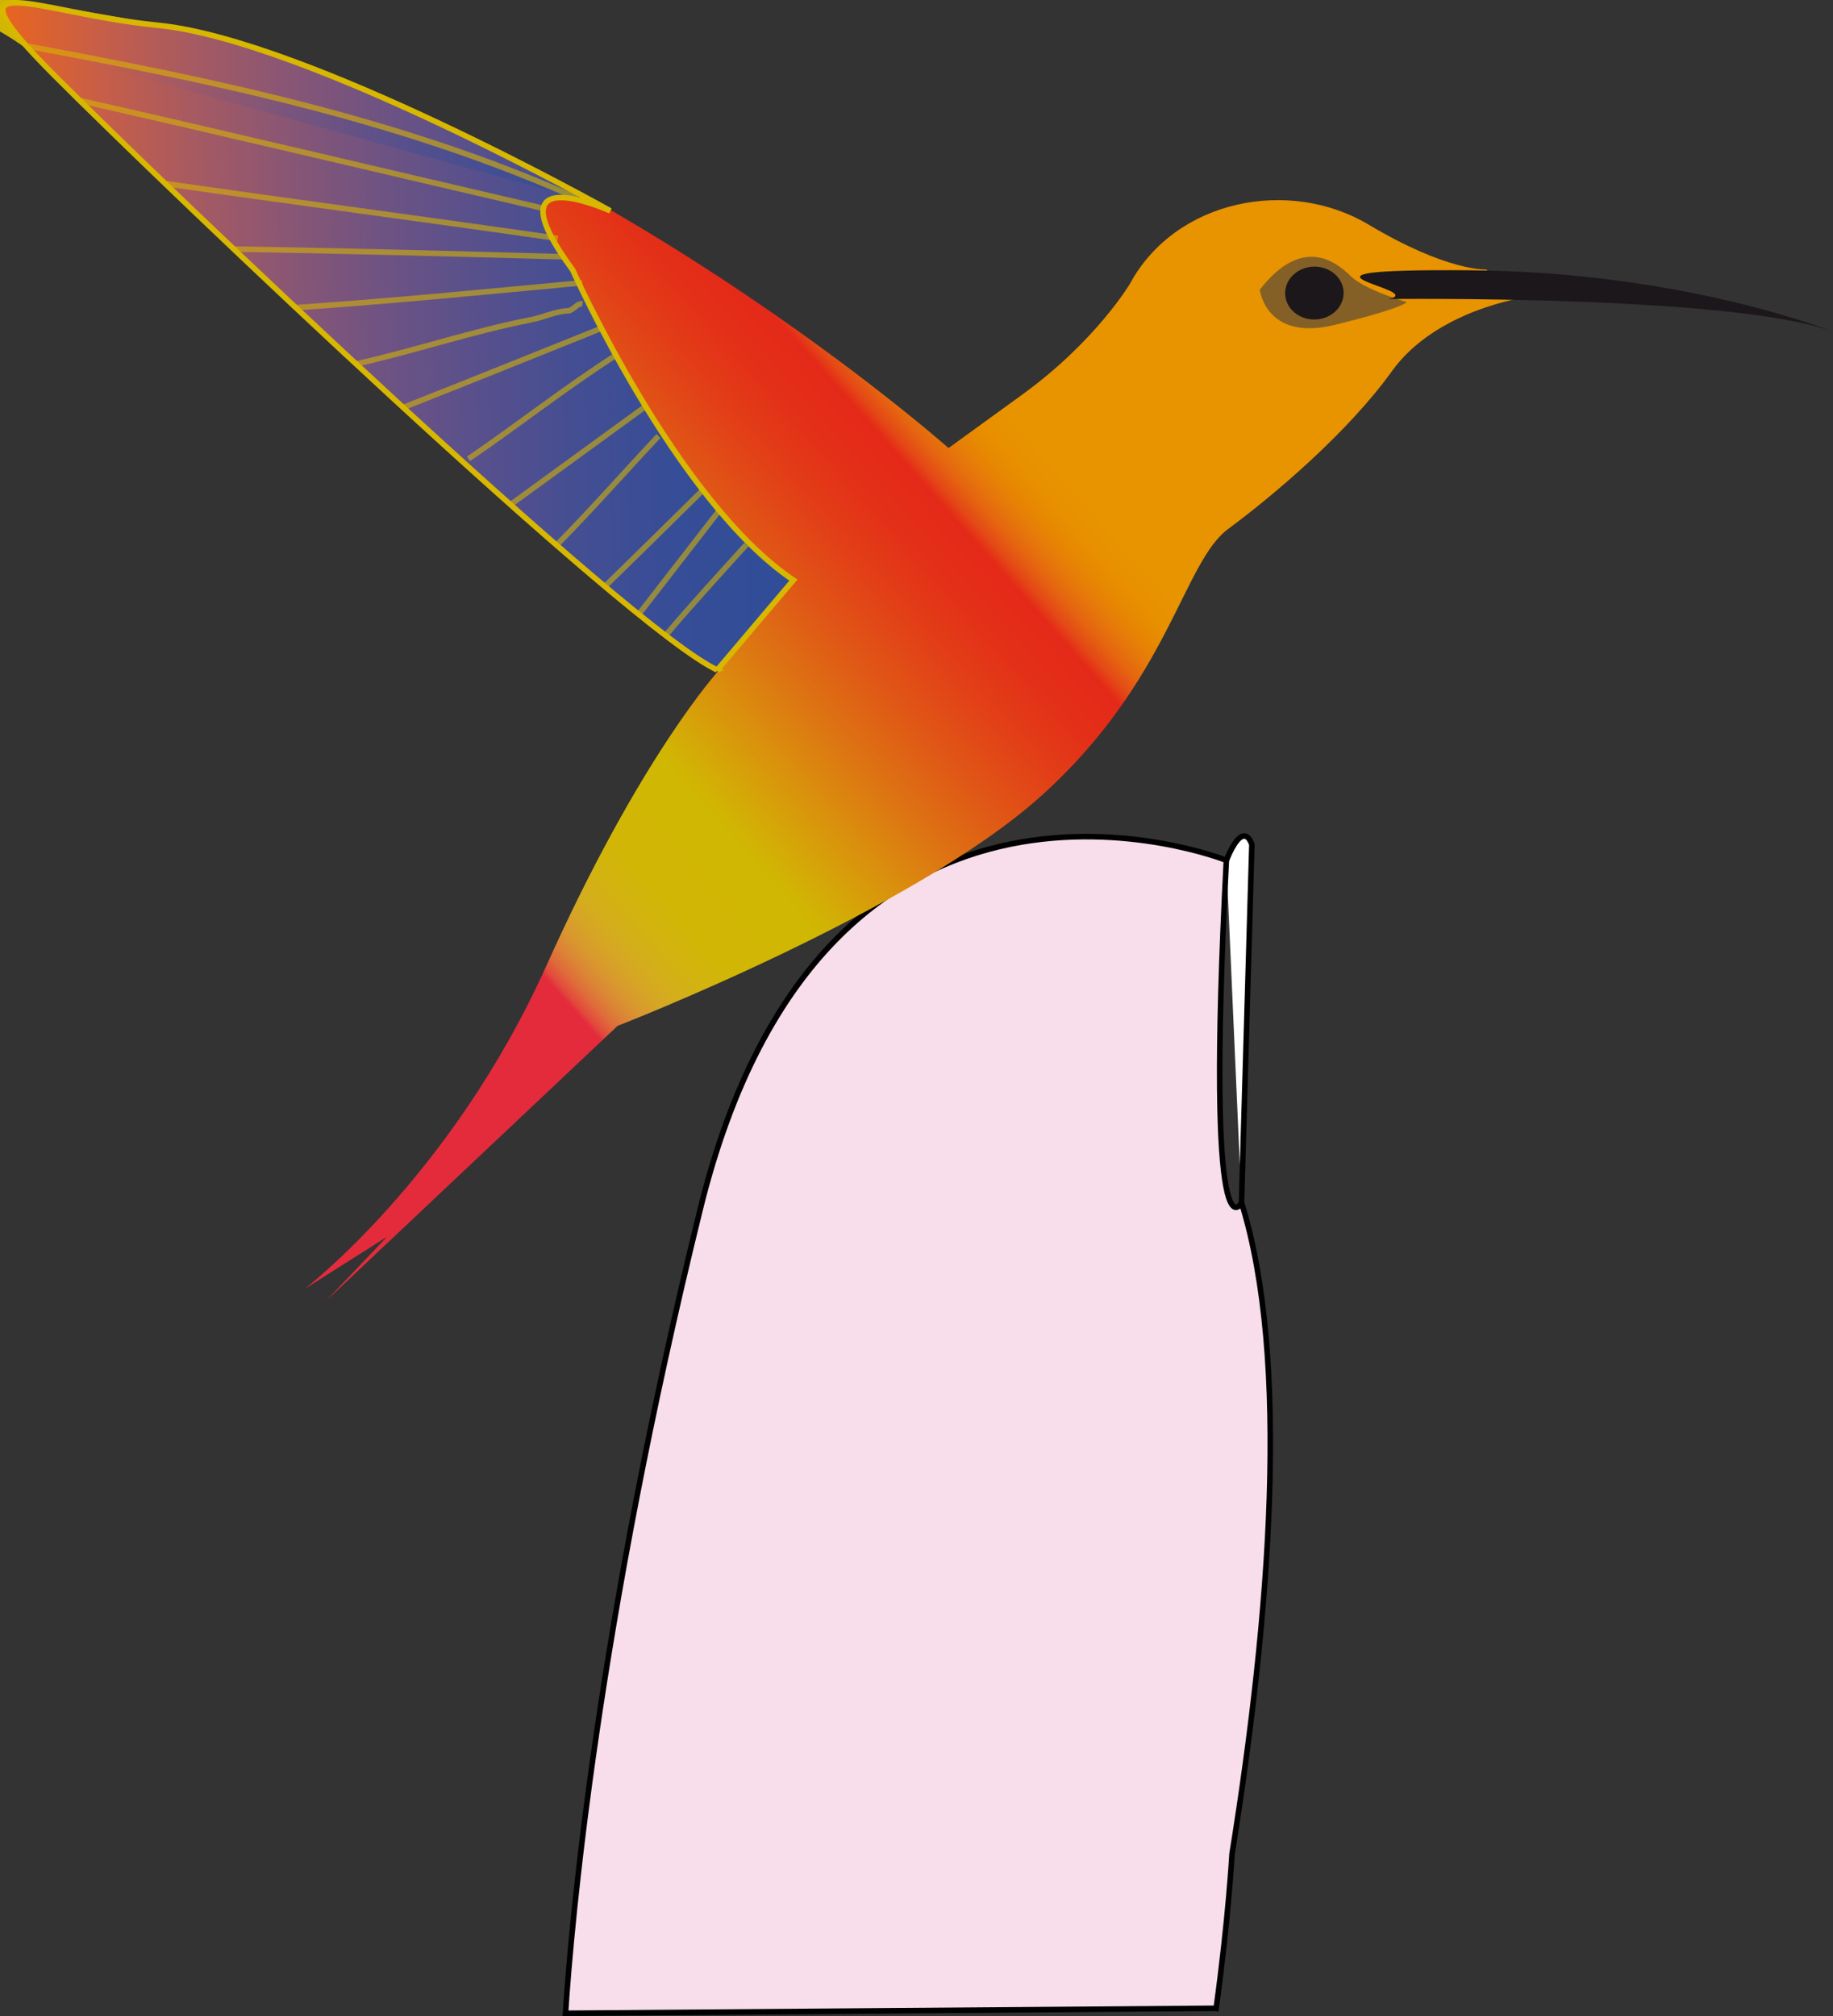 <svg xmlns="http://www.w3.org/2000/svg" viewBox="0 0 331.059 364.039"><rect x="0" y="0" width="331.059" height="364.039" fill="#333333" stroke="none"/><g stroke="#000"><path d="M224.23 217.17l1.871-64.652s-1.386-4.962-4.614 2.818" fill="#fff"/><path d="M219.65 362.64c2.226-16.213 2.867-27.861 2.867-27.861 6.926-43.278 10.502-89.321 1.719-117.6 0 0-6.587 12.76-2.743-61.834 0 0-72.424-28.771-95.022 63.004-18.61 75.577-23.27 128.77-24.335 145.19l117.51-.9z" fill="#F7DEEA"/></g><linearGradient id="a" x1="236.9" gradientUnits="userSpaceOnUse" y1="-21.341" gradientTransform="scale(-1 1) rotate(2.442 -440.807 -9808.916)" x2="443.87" y2="147.38"><stop stop-color="#E89300" offset=".184"/><stop stop-color="#E89100" offset=".2"/><stop stop-color="#E78901" offset=".214"/><stop stop-color="#E67B09" offset=".227"/><stop stop-color="#E56610" offset=".24"/><stop stop-color="#E44816" offset=".252"/><stop stop-color="#E42918" offset=".26"/><stop stop-color="#E33018" offset=".294"/><stop stop-color="#E24117" offset=".332"/><stop stop-color="#E05716" offset=".372"/><stop stop-color="#DD7213" offset=".414"/><stop stop-color="#DA900D" offset=".457"/><stop stop-color="#D3AE06" offset=".5"/><stop stop-color="#D0B703" offset=".515"/><stop stop-color="#D1B606" offset=".578"/><stop stop-color="#D2B311" offset=".601"/><stop stop-color="#D4AD1C" offset=".617"/><stop stop-color="#D6A426" offset=".63"/><stop stop-color="#D9962F" offset=".642"/><stop stop-color="#DC8336" offset=".652"/><stop stop-color="#DF6A3A" offset=".661"/><stop stop-color="#E2493C" offset=".669"/><stop stop-color="#E42B3C" offset=".673"/></linearGradient><path d="M204.06 51.269s-6.148 10.36-19.447 19.999l-13.299 9.637S97.707 15.636 18.814 2.652s-24.22-7.108-8.663 10.967c15.553 18.076 112.54 105.65 119.73 107.38 0 0-14.066 15.231-31.176 53.332-17.11 38.104-43.663 58.391-43.663 58.391l14.855-9.391-11.01 11.569 52.65-49.655s53.374-20.701 76.513-41.522c23.143-20.822 25.575-42.155 33.78-48.217s21.601-17.389 29.579-28.499c7.977-11.108 24.154-13.33 24.154-13.33l-7.179-5.018s-6.93.415-21.213-8.107c-14.28-8.514-34.84-4.58-43.11 10.72z" fill="url(#a)"/><path opacity=".59" d="M254.05 54.555s-7.53-2.208-10.01-4.618c-2.482-2.411-8.654-7.721-16.507 2.371 0 0 1.067 9.394 13.493 6.362 12.43-3.03 13.03-4.115 13.03-4.115z" fill="#3F3E41"/><path d="M331.06 59.913s-26.661-10.812-65.644-11.108-6.981 3.483-14.607 5.193c0 0 62.49-.786 80.25 5.915zM232.11 53.132c.119 2.634 2.577 4.673 5.492 4.556 2.913-.119 5.181-2.349 5.063-4.982-.118-2.634-2.576-4.673-5.489-4.555-2.91.118-5.18 2.348-5.06 4.981z" fill="#1B171B"/><g stroke="#D7B700"><linearGradient id="b" x1="-37.434" gradientUnits="userSpaceOnUse" y1="48.511" gradientTransform="rotate(-1.146 654.747 -1892.092)" x2="103.27" y2="48.511"><stop stop-color="#EA641B" offset="0"/><stop stop-color="#E66422" offset=".013"/><stop stop-color="#C75E48" offset=".126"/><stop stop-color="#A75A61" offset=".242"/><stop stop-color="#8A5674" offset=".36"/><stop stop-color="#6F5382" offset=".479"/><stop stop-color="#58508C" offset=".601"/><stop stop-color="#444E93" offset=".726"/><stop stop-color="#364D97" offset=".856"/><stop stop-color="#304D98" offset="1"/></linearGradient><path d="M129.54 120.98l13.754-16.229c-21.251-14.306-39.873-56.019-39.873-56.019-15.163-20.619 6.814-10.654 6.814-10.654S55.29 7.203 28.507 4.563C6.066 2.35-10.768-7.064 9.808 13.596c20.575 20.659 103.65 99.945 119.74 107.38z" fill="url(#b)"/><g opacity=".58"><linearGradient id="c" x1="-33.305" gradientUnits="userSpaceOnUse" y1="9.597" gradientTransform="rotate(-1.146 654.747 -1892.092)" x2="65.645" y2="9.597"><stop stop-color="#EA641B" offset="0"/><stop stop-color="#E66422" offset=".013"/><stop stop-color="#C75E48" offset=".126"/><stop stop-color="#A75A61" offset=".242"/><stop stop-color="#8A5674" offset=".36"/><stop stop-color="#6F5382" offset=".479"/><stop stop-color="#58508C" offset=".601"/><stop stop-color="#444E93" offset=".726"/><stop stop-color="#364D97" offset=".856"/><stop stop-color="#304D98" offset="1"/></linearGradient><path d="M104.28 35.799C72.52 21.621 38.639 14.565 4.759 8.305" fill="url(#c)"/><linearGradient id="d" x1="-23.883" gradientUnits="userSpaceOnUse" y1="15.5" gradientTransform="rotate(-1.146 654.747 -1892.092)" x2="59.759" y2="15.5"><stop stop-color="#EA641B" offset="0"/><stop stop-color="#E66422" offset=".013"/><stop stop-color="#C75E48" offset=".126"/><stop stop-color="#A75A61" offset=".242"/><stop stop-color="#8A5674" offset=".36"/><stop stop-color="#6F5382" offset=".479"/><stop stop-color="#58508C" offset=".601"/><stop stop-color="#444E93" offset=".726"/><stop stop-color="#364D97" offset=".856"/><stop stop-color="#304D98" offset="1"/></linearGradient><path d="M14.381 18.144c28.094 6.378 55.853 13.007 84.052 19.549" fill="url(#d)"/><linearGradient id="e" x1="-8.746" gradientUnits="userSpaceOnUse" y1="25.858" gradientTransform="rotate(-1.146 654.747 -1892.092)" x2="61.956" y2="25.858"><stop stop-color="#EA641B" offset="0"/><stop stop-color="#E66422" offset=".013"/><stop stop-color="#C75E48" offset=".126"/><stop stop-color="#A75A61" offset=".242"/><stop stop-color="#8A5674" offset=".36"/><stop stop-color="#6F5382" offset=".479"/><stop stop-color="#58508C" offset=".601"/><stop stop-color="#444E93" offset=".726"/><stop stop-color="#364D97" offset=".856"/><stop stop-color="#304D98" offset="1"/></linearGradient><path d="M29.823 33.148c23.701 3.397 47.233 6.488 70.916 9.904" fill="url(#e)"/><linearGradient id="f" x1="3.4" gradientUnits="userSpaceOnUse" y1="33.567" gradientTransform="rotate(-1.146 654.747 -1892.092)" x2="63.104" y2="33.567"><stop stop-color="#EA641B" offset="0"/><stop stop-color="#E66422" offset=".013"/><stop stop-color="#C75E48" offset=".126"/><stop stop-color="#A75A61" offset=".242"/><stop stop-color="#8A5674" offset=".36"/><stop stop-color="#6F5382" offset=".479"/><stop stop-color="#58508C" offset=".601"/><stop stop-color="#444E93" offset=".726"/><stop stop-color="#364D97" offset=".856"/><stop stop-color="#304D98" offset="1"/></linearGradient><path d="M42.209 44.981c20.182.306 39.871.856 59.743 1.386" fill="url(#f)"/><linearGradient id="g" x1="25.065" gradientUnits="userSpaceOnUse" y1="48.434" gradientTransform="rotate(-1.146 654.747 -1892.092)" x2="66.192" y2="48.434"><stop stop-color="#EA641B" offset="0"/><stop stop-color="#E66422" offset=".013"/><stop stop-color="#C75E48" offset=".126"/><stop stop-color="#A75A61" offset=".242"/><stop stop-color="#8A5674" offset=".36"/><stop stop-color="#6F5382" offset=".479"/><stop stop-color="#58508C" offset=".601"/><stop stop-color="#444E93" offset=".726"/><stop stop-color="#364D97" offset=".856"/><stop stop-color="#304D98" offset="1"/></linearGradient><path d="M105.21 54.871c-1.036-.153-1.653 1.22-2.668 1.262-2.369.097-4.354 1.188-6.708 1.619-10.754 2.12-20.772 5.56-31.541 7.97" fill="url(#g)"/><linearGradient id="h" x1="14.379" gradientUnits="userSpaceOnUse" y1="41.341" gradientTransform="rotate(-1.146 654.747 -1892.092)" x2="66.225" y2="41.341"><stop stop-color="#EA641B" offset="0"/><stop stop-color="#E66422" offset=".013"/><stop stop-color="#C75E48" offset=".126"/><stop stop-color="#A75A61" offset=".242"/><stop stop-color="#8A5674" offset=".36"/><stop stop-color="#6F5382" offset=".479"/><stop stop-color="#58508C" offset=".601"/><stop stop-color="#444E93" offset=".726"/><stop stop-color="#364D97" offset=".856"/><stop stop-color="#304D98" offset="1"/></linearGradient><path d="M53.403 55.549c17.193-1.156 34.409-2.865 51.766-4.487" fill="url(#h)"/><linearGradient id="i" x1="45.03" gradientUnits="userSpaceOnUse" y1="61.876" gradientTransform="rotate(-1.146 654.747 -1892.092)" x2="72.146" y2="61.876"><stop stop-color="#EA641B" offset="0"/><stop stop-color="#E66422" offset=".013"/><stop stop-color="#C75E48" offset=".126"/><stop stop-color="#A75A61" offset=".242"/><stop stop-color="#8A5674" offset=".36"/><stop stop-color="#6F5382" offset=".479"/><stop stop-color="#58508C" offset=".601"/><stop stop-color="#444E93" offset=".726"/><stop stop-color="#364D97" offset=".856"/><stop stop-color="#304D98" offset="1"/></linearGradient><path d="M111.35 64.078c-9.206 5.89-17.718 12.638-26.745 18.78" fill="url(#i)"/><linearGradient id="j" x1="33.415" gradientUnits="userSpaceOnUse" y1="54.622" gradientTransform="rotate(-1.146 654.747 -1892.092)" x2="69.878" y2="54.622"><stop stop-color="#EA641B" offset="0"/><stop stop-color="#E66422" offset=".013"/><stop stop-color="#C75E48" offset=".126"/><stop stop-color="#A75A61" offset=".242"/><stop stop-color="#8A5674" offset=".36"/><stop stop-color="#6F5382" offset=".479"/><stop stop-color="#58508C" offset=".601"/><stop stop-color="#444E93" offset=".726"/><stop stop-color="#364D97" offset=".856"/><stop stop-color="#304D98" offset="1"/></linearGradient><path d="M72.806 73.583c12.09-4.749 24.122-9.629 36.18-14.455" fill="url(#j)"/><linearGradient id="k" x1="60.616" gradientUnits="userSpaceOnUse" y1="77.235" gradientTransform="rotate(-1.146 654.747 -1892.092)" x2="79.418" y2="77.235"><stop stop-color="#EA641B" offset="0"/><stop stop-color="#E66422" offset=".013"/><stop stop-color="#C75E48" offset=".126"/><stop stop-color="#A75A61" offset=".242"/><stop stop-color="#8A5674" offset=".36"/><stop stop-color="#6F5382" offset=".479"/><stop stop-color="#58508C" offset=".601"/><stop stop-color="#444E93" offset=".726"/><stop stop-color="#364D97" offset=".856"/><stop stop-color="#304D98" offset="1"/></linearGradient><path d="M118.92 78.744c-6.25 6.639-12.056 13.276-18.409 19.701" fill="url(#k)"/><linearGradient id="l" x1="52.748" gradientUnits="userSpaceOnUse" y1="70.613" gradientTransform="rotate(-1.146 654.747 -1892.092)" x2="77.408" y2="70.613"><stop stop-color="#EA641B" offset="0"/><stop stop-color="#E66422" offset=".013"/><stop stop-color="#C75E48" offset=".126"/><stop stop-color="#A75A61" offset=".242"/><stop stop-color="#8A5674" offset=".36"/><stop stop-color="#6F5382" offset=".479"/><stop stop-color="#58508C" offset=".601"/><stop stop-color="#444E93" offset=".726"/><stop stop-color="#364D97" offset=".856"/><stop stop-color="#304D98" offset="1"/></linearGradient><path d="M92.491 90.914l24.31-17.682" fill="url(#l)"/><linearGradient id="m" x1="75.204" gradientUnits="userSpaceOnUse" y1="90.46" gradientTransform="rotate(-1.146 654.747 -1892.092)" x2="90.138" y2="90.46"><stop stop-color="#EA641B" offset="0"/><stop stop-color="#E66422" offset=".013"/><stop stop-color="#C75E48" offset=".126"/><stop stop-color="#A75A61" offset=".242"/><stop stop-color="#8A5674" offset=".36"/><stop stop-color="#6F5382" offset=".479"/><stop stop-color="#58508C" offset=".601"/><stop stop-color="#444E93" offset=".726"/><stop stop-color="#364D97" offset=".856"/><stop stop-color="#304D98" offset="1"/></linearGradient><path d="M129.91 92.178c-3.953 5.097-7.906 10.19-11.859 15.286-.899 1.162-1.801 2.322-2.701 3.482" fill="url(#m)"/><linearGradient id="n" x1="69.49" gradientUnits="userSpaceOnUse" y1="85.735" gradientTransform="rotate(-1.146 654.747 -1892.092)" x2="87.52" y2="85.735"><stop stop-color="#EA641B" offset="0"/><stop stop-color="#E66422" offset=".013"/><stop stop-color="#C75E48" offset=".126"/><stop stop-color="#A75A61" offset=".242"/><stop stop-color="#8A5674" offset=".36"/><stop stop-color="#6F5382" offset=".479"/><stop stop-color="#58508C" offset=".601"/><stop stop-color="#444E93" offset=".726"/><stop stop-color="#364D97" offset=".856"/><stop stop-color="#304D98" offset="1"/></linearGradient><path d="M109.53 105.61c5.919-5.766 11.801-11.571 17.684-17.373" fill="url(#n)"/><linearGradient id="o" x1="80.144" gradientUnits="userSpaceOnUse" y1="95.448" gradientTransform="rotate(-1.146 654.747 -1892.092)" x2="94.913" y2="95.448"><stop stop-color="#EA641B" offset="0"/><stop stop-color="#E66422" offset=".013"/><stop stop-color="#C75E48" offset=".126"/><stop stop-color="#A75A61" offset=".242"/><stop stop-color="#8A5674" offset=".36"/><stop stop-color="#6F5382" offset=".479"/><stop stop-color="#58508C" offset=".601"/><stop stop-color="#444E93" offset=".726"/><stop stop-color="#364D97" offset=".856"/><stop stop-color="#304D98" offset="1"/></linearGradient><path d="M134.81 98.334c-4.715 5.218-9.89 10.819-14.445 16.235" fill="url(#o)"/></g></g></svg>